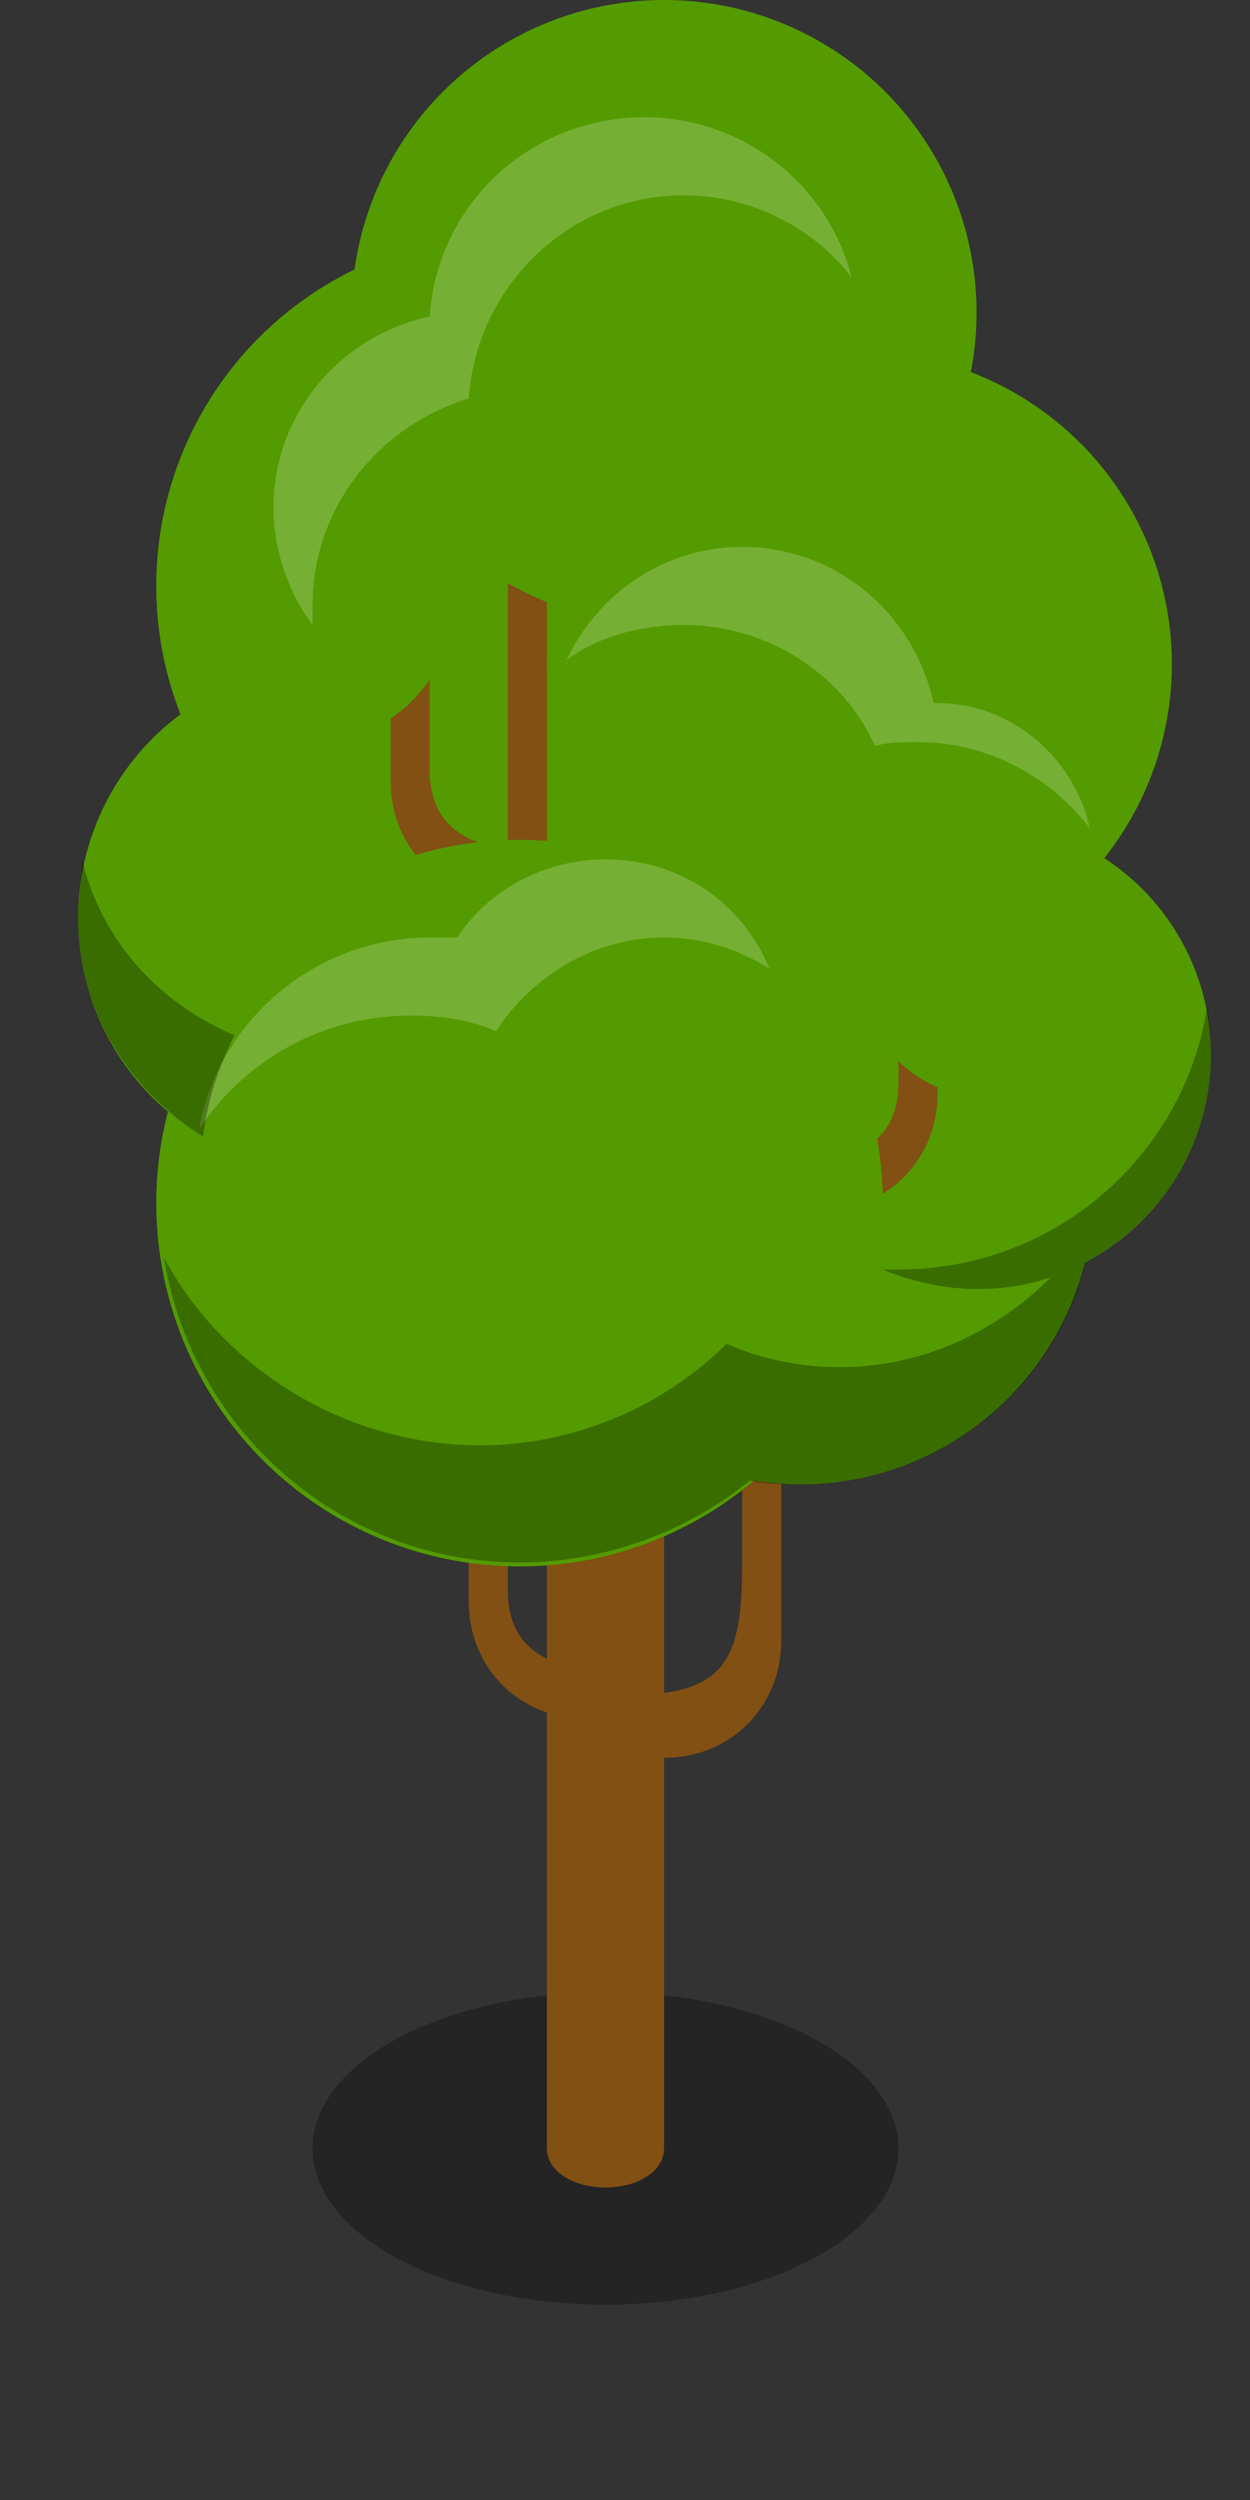 <svg xmlns="http://www.w3.org/2000/svg" xml:space="preserve" id="tree" x="0" y="0" viewBox="0 0 32 64"><rect x="0" y="0" width="32" height="64" fill="#333333" stroke="none"/>  <ellipse cx="15.5" cy="55" opacity=".3" rx="7.5" ry="4"></ellipse>  <path fill="#825012" d="M14 28v27c0 .6.7 1 1.5 1s1.5-.4 1.5-1V28h-3z"></path>  <circle cx="8.5" cy="23.5" r="6.5" fill="#539B00"></circle>  <circle cx="13" cy="15" r="9" fill="#539B00"></circle>  <path fill="#825012" d="M16 43.4c2.6 0 3-.9 3-3.4v-8h1v10c0 1.7-1.3 3-3 3h-1v-1.6zM16 42.8c-1.7 0-3-.4-3-2.1V31h-1v10c0 1.7 1.3 3 3 3h1v-1.2zM14 21.8c-1.7 0-3-.4-3-2.1V17h-1v3c0 1.7 1.3 3 3 3h1v-1.2z"></path>  <circle cx="20.5" cy="30.5" r="7.5" fill="#539B00"></circle>  <circle cx="25" cy="27" r="6" fill="#539B00"></circle>  <path fill="#825012" d="M20 29.8c1.7 0 3-.4 3-2.1V25h1v3c0 1.7-1.3 3-3 3h-1v-1.2zM13 14.4h1V24h-1z"></path>  <circle cx="22" cy="17" r="8" fill="#539B00"></circle>  <circle cx="17" cy="8" r="8" fill="#539B00"></circle>  <path fill="#FFF" d="M17.5 16c2.2 0 4.1 1.3 4.9 3.1.3-.1.7-.1 1.1-.1 1.8 0 3.4.9 4.4 2.2-.4-1.8-2-3.2-3.9-3.2h-.1c-.5-2.3-2.5-4-4.9-4-2 0-3.7 1.2-4.5 2.9.8-.6 1.9-.9 3-.9z" opacity=".2"></path>  <circle cx="8" cy="15.4" r="3.6" fill="#539B00"></circle>  <path fill="#FFF" d="M8 15.5c0-2.5 1.7-4.6 4-5.3.2-2.9 2.6-5.2 5.5-5.2 1.7 0 3.3.8 4.3 2.1C21.2 4.7 19 3 16.5 3c-2.9 0-5.3 2.2-5.5 5.1-2.3.5-4 2.5-4 4.9 0 1.1.4 2.2 1 3v-.5z" opacity=".2"></path>  <circle cx="13.3" cy="30.8" r="9.3" fill="#539B00"></circle>  <circle cx="25.3" cy="24.8" r="3.3" fill="#539B00"></circle>  <path d="M31 27c0-.4 0-.8-.1-1.2-.6 3.8-3.9 6.7-7.9 6.7h-.4c.7.3 1.6.5 2.4.5.7 0 1.3-.1 1.9-.3-1.4 1.4-3.3 2.3-5.4 2.3-1 0-2-.2-2.9-.6C17 36 14.7 37 12.3 37c-3.5 0-6.6-2-8.1-4.8.7 4.4 4.5 7.8 9.1 7.8 2.2 0 4.3-.8 5.9-2.1.4.1.8.1 1.3.1 3.5 0 6.5-2.4 7.3-5.7 1.9-1 3.2-3 3.2-5.3z" opacity=".3"></path>  <path fill="#FFF" d="M10.5 26c.8 0 1.5.1 2.2.4.9-1.4 2.5-2.4 4.3-2.4 1 0 1.9.3 2.7.8-.7-1.7-2.3-2.8-4.2-2.8-1.6 0-3 .8-3.8 2H11c-2.9 0-5.4 2.1-5.9 4.9 1.2-1.8 3.2-2.9 5.4-2.9z" opacity=".2"></path>  <path d="M6 26.5c-1.9-.8-3.4-2.4-3.9-4.5 0 .5-.1 1-.1 1.5 0 2.4 1.3 4.4 3.2 5.6.1-.9.4-1.8.8-2.6z" opacity=".3"></path></svg>